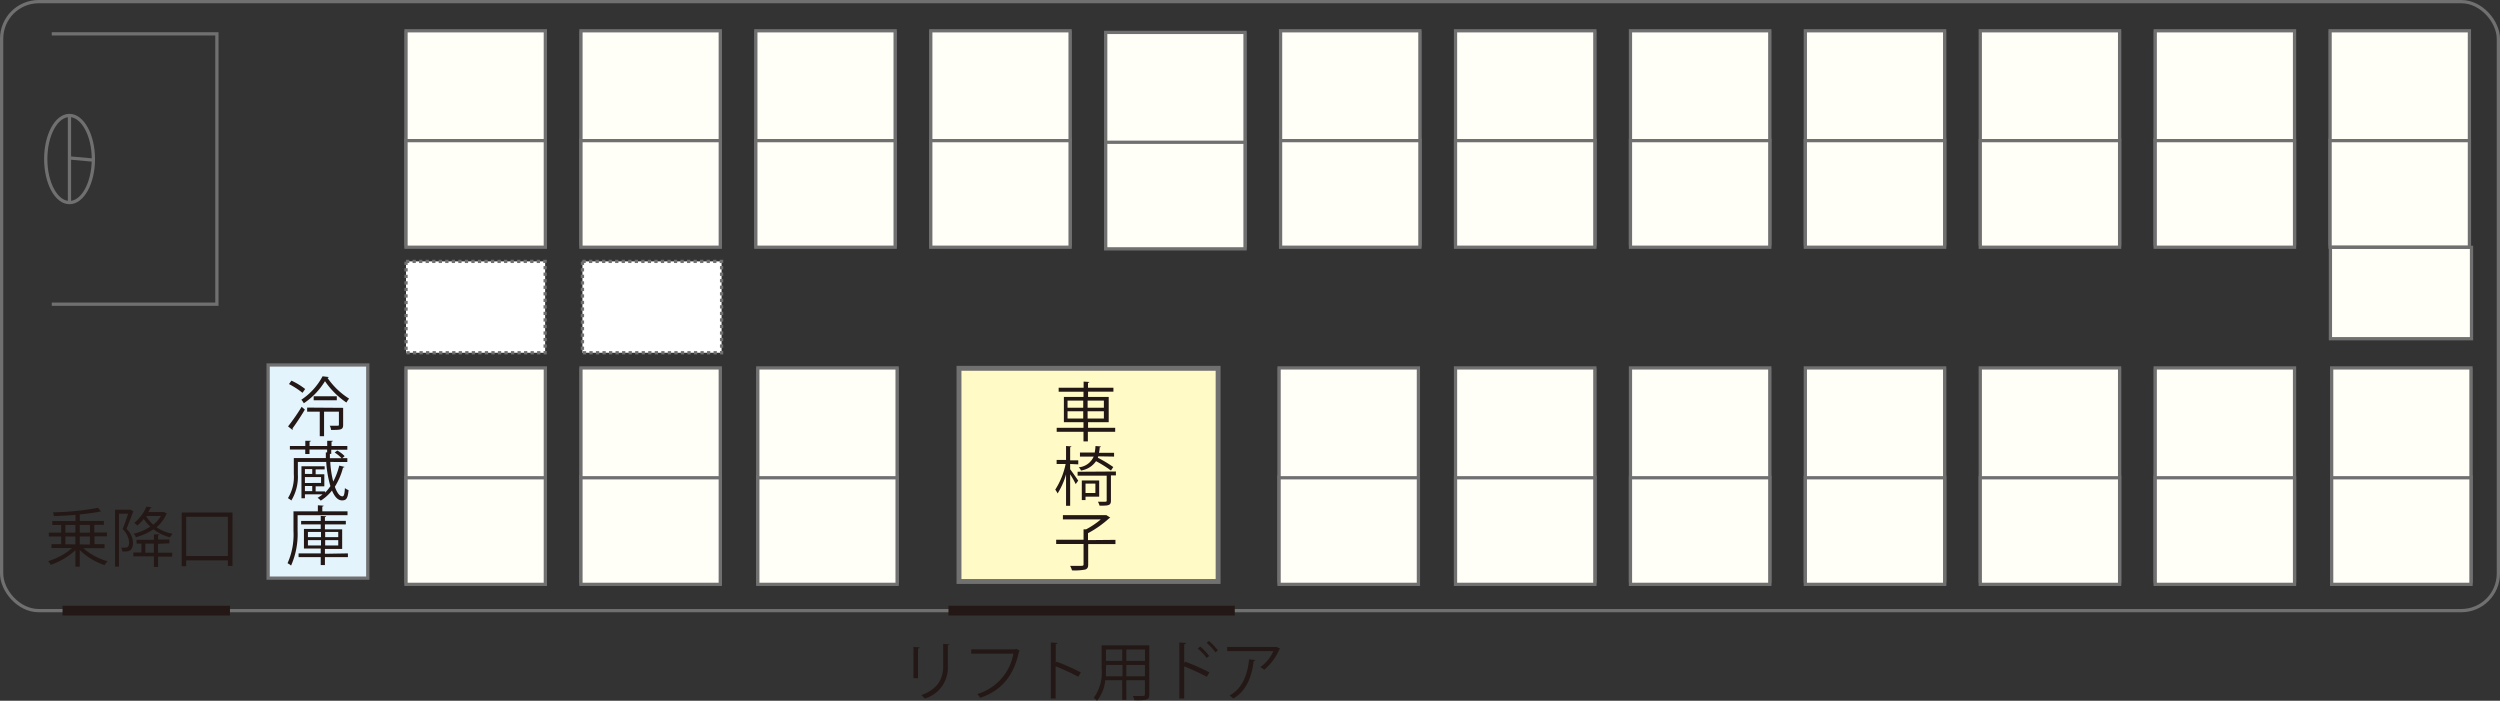 <svg id="Untitled-_u30DA_u30FC_u30B8_201" data-name="Untitled- u30DA u30FC u30B8 201" xmlns="http://www.w3.org/2000/svg" width="382.56" height="107.23" viewBox="0 0 382.56 107.23"><rect x="0" y="0" width="382.56" height="107.23" fill="#333333" stroke="none"/><defs><style>.cls-1,.cls-7{fill:none;}.cls-1,.cls-3,.cls-4,.cls-5,.cls-6{stroke:#717071;}.cls-1,.cls-3,.cls-4,.cls-5,.cls-6,.cls-7{stroke-miterlimit:10;}.cls-1,.cls-3,.cls-4,.cls-6{stroke-width:0.5px;}.cls-2{fill:#231815;}.cls-3{fill:#e4f4fd;}.cls-4{fill:#fffef7;}.cls-5{fill:#fffac6;stroke-width:0.75px;}.cls-6{fill:#fff;stroke-dasharray:0.5;}.cls-7{stroke:#231815;stroke-width:1.5px;}</style></defs><rect class="cls-1" x="0.25" y="0.25" width="382.06" height="93.19" rx="5.67"/><path class="cls-2" d="M16,83.89H12.76a9.41,9.41,0,0,0,3.72,2,2.48,2.48,0,0,0-.48.59,10.18,10.18,0,0,1-3.8-2.31v2.54h-.66V84.19a10.7,10.7,0,0,1-3.77,2.24,2.78,2.78,0,0,0-.41-.56,9.85,9.85,0,0,0,3.66-2H7.88v-.59H9.36V82.09H7.47V81.5H9.36V80.33H8v-.59h3.55v-.95c-1.11.09-2.25.15-3.31.18a1.42,1.42,0,0,0-.15-.57A42.14,42.14,0,0,0,15,77.71l.49.58h-.21c-.8.17-1.89.31-3.07.43v1h3.69v.59H14.43v1.17h1.93v.59h-1.9v1.21H16Zm-6-3.56V81.5h1.53V80.33Zm0,1.76V83.3h1.53V82.09Zm3.76-1.76H12.2V81.5h1.57Zm0,3V82.09H12.2V83.3Z" transform="translate(0 0)"/><path class="cls-2" d="M20,78l.42.26-.07.09c-.26.74-.65,1.74-1,2.56a3.11,3.11,0,0,1,1,2.13c0,1.42-.86,1.38-1.63,1.35a1.49,1.49,0,0,0-.17-.58H19c.38,0,.76,0,.76-.84a3.09,3.09,0,0,0-1-2c.31-.75.62-1.67.84-2.36h-1.4V86.7h-.6V78H19.9Zm4.18,5.22v1.36h2.17v.59H24.19v1.58h-.64V85.13H20.41v-.59h1.23V83.18H20.9V82.6h2.65v-.82h.84c0,.07-.07.12-.2.14v.64h1.73v.58Zm.94-4.83.42.2-.09.1a5.58,5.58,0,0,1-1.5,2,6.92,6.92,0,0,0,2.47,1,2.41,2.41,0,0,0-.41.54A7.4,7.4,0,0,1,23.48,81a9.34,9.34,0,0,1-2.67,1.21,1.91,1.91,0,0,0-.36-.53A8,8,0,0,0,23,80.58a5.84,5.84,0,0,1-1-1.16,6.75,6.75,0,0,1-1,1,3,3,0,0,0-.46-.41,6.38,6.38,0,0,0,1.87-2.49l.79.12c0,.07-.08.1-.19.11-.09.19-.2.4-.32.61h2.44Zm-2.88,6.19h1.3V83.18h-1.3Zm.11-5.61h0a5.41,5.41,0,0,0,1.11,1.32,4.8,4.8,0,0,0,1.16-1.34Z" transform="translate(0 0)"/><path class="cls-2" d="M27.81,78.43h7.77V86.6h-.71v-.85H28.49v.89h-.68Zm.68,6.65h6.38v-6H28.49Z" transform="translate(0 0)"/><rect class="cls-3" x="41.03" y="55.85" width="15.25" height="32.62"/><polyline class="cls-1" points="7.92 5.18 33.19 5.18 33.19 46.55 7.92 46.55"/><rect class="cls-4" x="276.3" y="5" width="21.25" height="16.31"/><rect class="cls-4" x="276.3" y="21.31" width="21.25" height="16.31"/><rect class="cls-4" x="276.26" y="4.71" width="21.32" height="32.62"/><rect class="cls-4" x="276.26" y="21.52" width="21.32" height="16.31"/><rect class="cls-4" x="249.53" y="5" width="21.25" height="16.31"/><rect class="cls-4" x="249.53" y="21.31" width="21.25" height="16.31"/><rect class="cls-4" x="249.5" y="4.71" width="21.32" height="32.62"/><rect class="cls-4" x="249.5" y="21.52" width="21.32" height="16.31"/><rect class="cls-4" x="222.77" y="5" width="21.25" height="16.31"/><rect class="cls-4" x="222.77" y="21.31" width="21.25" height="16.31"/><rect class="cls-4" x="222.73" y="4.71" width="21.32" height="32.62"/><rect class="cls-4" x="222.73" y="21.52" width="21.32" height="16.31"/><rect class="cls-4" x="196" y="5" width="21.25" height="16.31"/><rect class="cls-4" x="196" y="21.31" width="21.25" height="16.31"/><rect class="cls-4" x="195.96" y="4.71" width="21.32" height="32.62"/><rect class="cls-4" x="195.96" y="21.52" width="21.32" height="16.31"/><rect class="cls-4" x="142.47" y="5" width="21.25" height="16.31"/><rect class="cls-4" x="142.47" y="21.31" width="21.25" height="16.31"/><rect class="cls-4" x="142.43" y="4.71" width="21.32" height="32.62"/><rect class="cls-4" x="142.43" y="21.52" width="21.32" height="16.31"/><rect class="cls-4" x="115.7" y="5" width="21.25" height="16.31"/><rect class="cls-4" x="115.7" y="21.31" width="21.25" height="16.31"/><rect class="cls-4" x="115.66" y="4.71" width="21.32" height="32.62"/><rect class="cls-4" x="115.66" y="21.52" width="21.32" height="16.31"/><rect class="cls-5" x="146.75" y="56.36" width="39.65" height="32.62"/><rect class="cls-4" x="88.93" y="5" width="21.25" height="16.31"/><rect class="cls-4" x="88.93" y="21.31" width="21.25" height="16.31"/><rect class="cls-4" x="88.9" y="4.71" width="21.32" height="32.62"/><rect class="cls-4" x="88.9" y="21.52" width="21.32" height="16.31"/><rect class="cls-4" x="62.17" y="5" width="21.25" height="16.31"/><rect class="cls-4" x="62.17" y="21.31" width="21.25" height="16.31"/><rect class="cls-4" x="62.13" y="4.71" width="21.32" height="32.62"/><rect class="cls-4" x="62.13" y="21.52" width="21.32" height="16.31"/><rect class="cls-4" x="303.08" y="5" width="21.25" height="16.31"/><rect class="cls-4" x="303.08" y="21.31" width="21.25" height="16.31"/><rect class="cls-4" x="303.03" y="4.71" width="21.32" height="32.62"/><rect class="cls-4" x="303.03" y="21.52" width="21.32" height="16.31"/><rect class="cls-4" x="329.83" y="5" width="21.25" height="16.31"/><rect class="cls-4" x="329.83" y="21.31" width="21.25" height="16.31"/><rect class="cls-4" x="329.8" y="4.71" width="21.32" height="32.62"/><rect class="cls-4" x="329.8" y="21.52" width="21.32" height="16.31"/><rect class="cls-4" x="356.61" y="5" width="21.25" height="16.31"/><rect class="cls-4" x="356.61" y="21.31" width="21.25" height="16.31"/><rect class="cls-4" x="356.56" y="4.71" width="21.32" height="32.62"/><rect class="cls-4" x="356.56" y="21.52" width="21.32" height="16.31"/><rect class="cls-4" x="356.61" y="37.85" width="21.59" height="13.98"/><rect class="cls-6" x="62.13" y="40" width="21.29" height="13.98"/><rect class="cls-6" x="89.13" y="40" width="21.29" height="13.98"/><path class="cls-2" d="M139.78,103.77V99l.94.06c0,.09-.08.16-.24.18v4.55Zm5.49-5.17c0,.09-.08.14-.23.16v3.14a4.92,4.92,0,0,1-3.54,5,3.26,3.26,0,0,0-.52-.53c2.74-1,3.35-2.7,3.35-4.52V98.54Z" transform="translate(0 0)"/><path class="cls-2" d="M156.06,99.58a.24.24,0,0,1-.13.11c-.78,3.74-2.71,6-5.93,7.09-.14-.2-.29-.39-.45-.58a7.86,7.86,0,0,0,5.52-6.17h-6.45v-.67h6.74l.14-.08Z" transform="translate(0 0)"/><path class="cls-2" d="M165,103.56a36.15,36.15,0,0,0-3.46-1.6v4.93h-.74V98.32l1,.06c0,.11-.09.18-.25.21v2.87l.15-.2a33,33,0,0,1,3.7,1.64Z" transform="translate(0 0)"/><path class="cls-2" d="M175.87,98.75v7.5c0,.9-.43.91-2.29.89a2.48,2.48,0,0,0-.24-.64h1c.81,0,.86,0,.86-.27v-2.14h-2.84v3h-.64v-3h-2.59a5.83,5.83,0,0,1-1.26,3.14,2.59,2.59,0,0,0-.5-.44,6.6,6.6,0,0,0,1.21-4.43V98.75Zm-6.63,3.63v1.1h2.53v-1.73h-2.49Zm2.49-3h-2.49v1.75h2.49Zm3.48,1.75V99.38h-2.85v1.75Zm-2.85,2.35h2.84v-1.73h-2.84Z" transform="translate(0 0)"/><path class="cls-2" d="M184.67,103.57a33.86,33.86,0,0,0-3.46-1.6v4.92h-.74V98.32l1,.06c0,.11-.09.18-.26.21v2.89l.15-.23a33.17,33.17,0,0,1,3.71,1.64Zm-1-4.64a9.35,9.35,0,0,1,1.36,1.45l-.38.31a7.48,7.48,0,0,0-1.37-1.44Zm1.32-.85a8.89,8.89,0,0,1,1.37,1.44l-.36.31a8,8,0,0,0-1.35-1.44Z" transform="translate(0 0)"/><path class="cls-2" d="M195.91,99.25a.27.27,0,0,1-.12.09,8.37,8.37,0,0,1-2.34,3.15,3.91,3.91,0,0,0-.6-.4,5.89,5.89,0,0,0,2-2.45h-7.06V99h7.54ZM192.07,101c0,.08-.1.15-.23.17-.28,2.32-1.08,4.54-3.11,5.72a5.09,5.09,0,0,0-.58-.46c2-1.1,2.73-3.16,3-5.54Z" transform="translate(0 0)"/><path class="cls-1" d="M10.63,17.67c2,0,3.66,3,3.66,6.67S12.65,31,10.63,31,7,28,7,24.34,8.6,17.67,10.63,17.67Z" transform="translate(0 0)"/><line class="cls-1" x1="10.63" y1="31.01" x2="10.63" y2="17.67"/><line class="cls-1" x1="10.64" y1="24.17" x2="14.28" y2="24.5"/><line class="cls-7" x1="9.57" y1="93.44" x2="35.19" y2="93.44"/><line class="cls-7" x1="145.14" y1="93.44" x2="188.95" y2="93.44"/><path class="cls-2" d="M44.08,65.25a30.83,30.83,0,0,0,2.08-3l.49.43c-.59,1-1.35,2.15-1.88,2.86a.33.33,0,0,1,0,.14.24.24,0,0,1,0,.12Zm.52-7a10.26,10.26,0,0,1,2.1,1.28l-.41.58a12.85,12.85,0,0,0-2.07-1.34Zm5.69-.56c0,.08-.07.12-.17.14A11.28,11.28,0,0,0,53.42,61a4,4,0,0,0-.41.6,12.29,12.29,0,0,1-3.28-3.27,10.89,10.89,0,0,1-3.24,3.38,2.51,2.51,0,0,0-.38-.54,9.84,9.84,0,0,0,3.25-3.59Zm2.22,4.72V65c0,.77-.32.79-1.85.79a1.65,1.65,0,0,0-.2-.64h.68c.72,0,.72,0,.72-.17V63H49.59v3.75h-.66V63H47v-.63ZM48,60.64h3.54v.61H48Z" transform="translate(0 0)"/><path class="cls-2" d="M50.54,70.69a15.21,15.21,0,0,0,.45,3,10.13,10.13,0,0,0,.92-2.44l.8.19c0,.07-.1.11-.22.11a10.13,10.13,0,0,1-1.25,2.93c.35,1,.77,1.47,1.15,1.47.23,0,.33-.26.39-1.26a1.82,1.82,0,0,0,.56.31c-.12,1.33-.38,1.57-1,1.57s-1.12-.52-1.54-1.51a6.69,6.69,0,0,1-1.72,1.55,2.46,2.46,0,0,0-.48-.43,5.08,5.08,0,0,0,.77-.54H46.66v.61h-.53v-4.9h3.55v.48H48.3v.74h1.33v1.85H48.3v.78h1.45v.19a7.08,7.08,0,0,0,.81-1,16.68,16.68,0,0,1-.64-3.7H45.58v1.9a7,7,0,0,1-1,4,2.68,2.68,0,0,0-.52-.36,6.18,6.18,0,0,0,.9-3.68V70.1h4.9v-.87h.2v-.44h-2.7v.68h-.65v-.68H44.36v-.54h2.36v-.8h.85c0,.07-.07.12-.2.14v.66h2.7v-.8h.86c0,.08-.07.12-.2.14v.66h2.42v.57H50.69v.63h-.21v.67h1.79a4.92,4.92,0,0,0-1.06-.87l.4-.31a4.76,4.76,0,0,1,1.13.86l-.37.31h.78v.59Zm-2.76,1.09H46.66v.74h1.12Zm1.35,2.12V73H46.66v.91Zm-2.47.47v.78h1.12v-.78Z" transform="translate(0 0)"/><path class="cls-2" d="M53.18,78.84H45.54v2.41a11.93,11.93,0,0,1-1,5.3,2,2,0,0,0-.54-.36,10.74,10.74,0,0,0,.91-4.94v-3h3.73v-.93l.88.06c0,.07-.06.12-.2.14v.73h3.86Zm.06,5.84v.57H49.72v1.22h-.64V85.25H45.69v-.57h3.39v-.74H46.51v-3h2.57v-.69h-3v-.54h3v-.77l.83.06c0,.07-.06.11-.19.13v.58h3.2v.54h-3.2V81h2.64v3H49.72v.74ZM47.12,81.4v.79h2V81.4Zm0,2.07h2v-.82h-2Zm4.64-2.07h-2v.79h2Zm0,2.07v-.82h-2v.82Z" transform="translate(0 0)"/><path class="cls-2" d="M170.65,65.46v.62h-4.18v1.46h-.67V66.08h-4.1v-.62h4.1v-.85h-3V60.74h3v-.8H162v-.61h3.82v-.94l.87.06c0,.07-.06.12-.2.14v.74h3.89v.61h-3.88v.8h3.16v3.87h-3.16v.85Zm-7.29-4.16v1.09h2.4V61.3Zm0,2.75h2.4V62.93h-2.4Zm5.56-2.75h-2.49v1.09h2.49Zm0,2.75V62.93h-2.49v1.12Z" transform="translate(0 0)"/><path class="cls-2" d="M163.76,71v.81c.29.37,1.06,1.47,1.23,1.74l-.38.53a13.79,13.79,0,0,0-.85-1.5V77.4h-.63V72.59a11.21,11.21,0,0,1-1.29,2.92,3.5,3.5,0,0,0-.36-.58A11.71,11.71,0,0,0,163.07,71h-1.38v-.62h1.44V68.25l.82.06c0,.06-.06.11-.19.13v2H165v.62Zm7,1.15v.6H170v3.86c0,.77-.41.77-1.74.77a2.63,2.63,0,0,0-.25-.6h.74c.56,0,.6,0,.6-.19V72.79H164.9v-.6Zm-2.7-2.32a1.72,1.72,0,0,1-.07.21,19.62,19.62,0,0,1,2.37,1.43L170,72a18.54,18.54,0,0,0-2.28-1.43A3.41,3.41,0,0,1,165.42,72a1.66,1.66,0,0,0-.34-.49,2.77,2.77,0,0,0,2.28-1.64h-2.1v-.62h2.26a8.27,8.27,0,0,0,.12-1l.82.07c0,.07-.07.12-.18.13a4.37,4.37,0,0,1-.11.84h2.31v.58ZM168.2,76h-2.09v.52h-.57v-3h2.66Zm-.58-2h-1.51v1.44h1.51Z" transform="translate(0 0)"/><path class="cls-2" d="M170.69,82.61v.64h-4.17v3.13c0,.47-.13.67-.48.78a8.38,8.38,0,0,1-2,.12,3,3,0,0,0-.29-.69h1.36c.62,0,.7,0,.7-.25V83.25h-4.19v-.66h4.19V81h.39a12.18,12.18,0,0,0,2.25-1.52h-5.8v-.65h6.66l.59.39a1.12,1.12,0,0,1-.17.09,15.91,15.91,0,0,1-3.24,2.28v1.06Z" transform="translate(0 0)"/><rect class="cls-4" x="169.23" y="5.25" width="21.25" height="16.31"/><rect class="cls-4" x="169.23" y="21.56" width="21.25" height="16.31"/><rect class="cls-4" x="169.2" y="4.96" width="21.32" height="32.62"/><rect class="cls-4" x="169.2" y="21.77" width="21.32" height="16.31"/><rect class="cls-4" x="276.3" y="56.59" width="21.25" height="16.31"/><rect class="cls-4" x="276.3" y="72.9" width="21.25" height="16.31"/><rect class="cls-4" x="276.26" y="56.3" width="21.32" height="32.62"/><rect class="cls-4" x="276.26" y="73.11" width="21.32" height="16.31"/><rect class="cls-4" x="249.53" y="56.59" width="21.25" height="16.31"/><rect class="cls-4" x="249.53" y="72.9" width="21.25" height="16.31"/><rect class="cls-4" x="249.5" y="56.3" width="21.32" height="32.62"/><rect class="cls-4" x="249.5" y="73.11" width="21.32" height="16.31"/><rect class="cls-4" x="222.77" y="56.59" width="21.25" height="16.31"/><rect class="cls-4" x="222.77" y="72.9" width="21.25" height="16.31"/><rect class="cls-4" x="222.73" y="56.3" width="21.32" height="32.62"/><rect class="cls-4" x="222.73" y="73.11" width="21.32" height="16.31"/><rect class="cls-4" x="195.77" y="56.59" width="21.25" height="16.31"/><rect class="cls-4" x="195.77" y="72.9" width="21.25" height="16.31"/><rect class="cls-4" x="195.73" y="56.3" width="21.32" height="32.62"/><rect class="cls-4" x="195.73" y="73.11" width="21.32" height="16.31"/><rect class="cls-4" x="116" y="56.59" width="21.25" height="16.31"/><rect class="cls-4" x="116" y="72.9" width="21.25" height="16.31"/><rect class="cls-4" x="115.96" y="56.3" width="21.32" height="32.62"/><rect class="cls-4" x="115.96" y="73.11" width="21.32" height="16.31"/><rect class="cls-4" x="88.93" y="56.59" width="21.25" height="16.31"/><rect class="cls-4" x="88.93" y="72.9" width="21.25" height="16.31"/><rect class="cls-4" x="88.9" y="56.3" width="21.32" height="32.62"/><rect class="cls-4" x="88.9" y="73.11" width="21.32" height="16.31"/><rect class="cls-4" x="62.17" y="56.59" width="21.25" height="16.31"/><rect class="cls-4" x="62.17" y="72.9" width="21.25" height="16.31"/><rect class="cls-4" x="62.13" y="56.3" width="21.32" height="32.62"/><rect class="cls-4" x="62.13" y="73.11" width="21.32" height="16.31"/><rect class="cls-4" x="303.08" y="56.59" width="21.25" height="16.31"/><rect class="cls-4" x="303.08" y="72.9" width="21.25" height="16.31"/><rect class="cls-4" x="303.03" y="56.3" width="21.32" height="32.62"/><rect class="cls-4" x="303.03" y="73.11" width="21.32" height="16.31"/><rect class="cls-4" x="329.83" y="56.59" width="21.25" height="16.31"/><rect class="cls-4" x="329.83" y="72.9" width="21.25" height="16.31"/><rect class="cls-4" x="329.8" y="56.3" width="21.32" height="32.62"/><rect class="cls-4" x="329.8" y="73.11" width="21.32" height="16.31"/><rect class="cls-4" x="356.83" y="56.59" width="21.25" height="16.31"/><rect class="cls-4" x="356.83" y="72.9" width="21.25" height="16.31"/><rect class="cls-4" x="356.8" y="56.3" width="21.32" height="32.62"/><rect class="cls-4" x="356.8" y="73.11" width="21.32" height="16.31"/></svg>